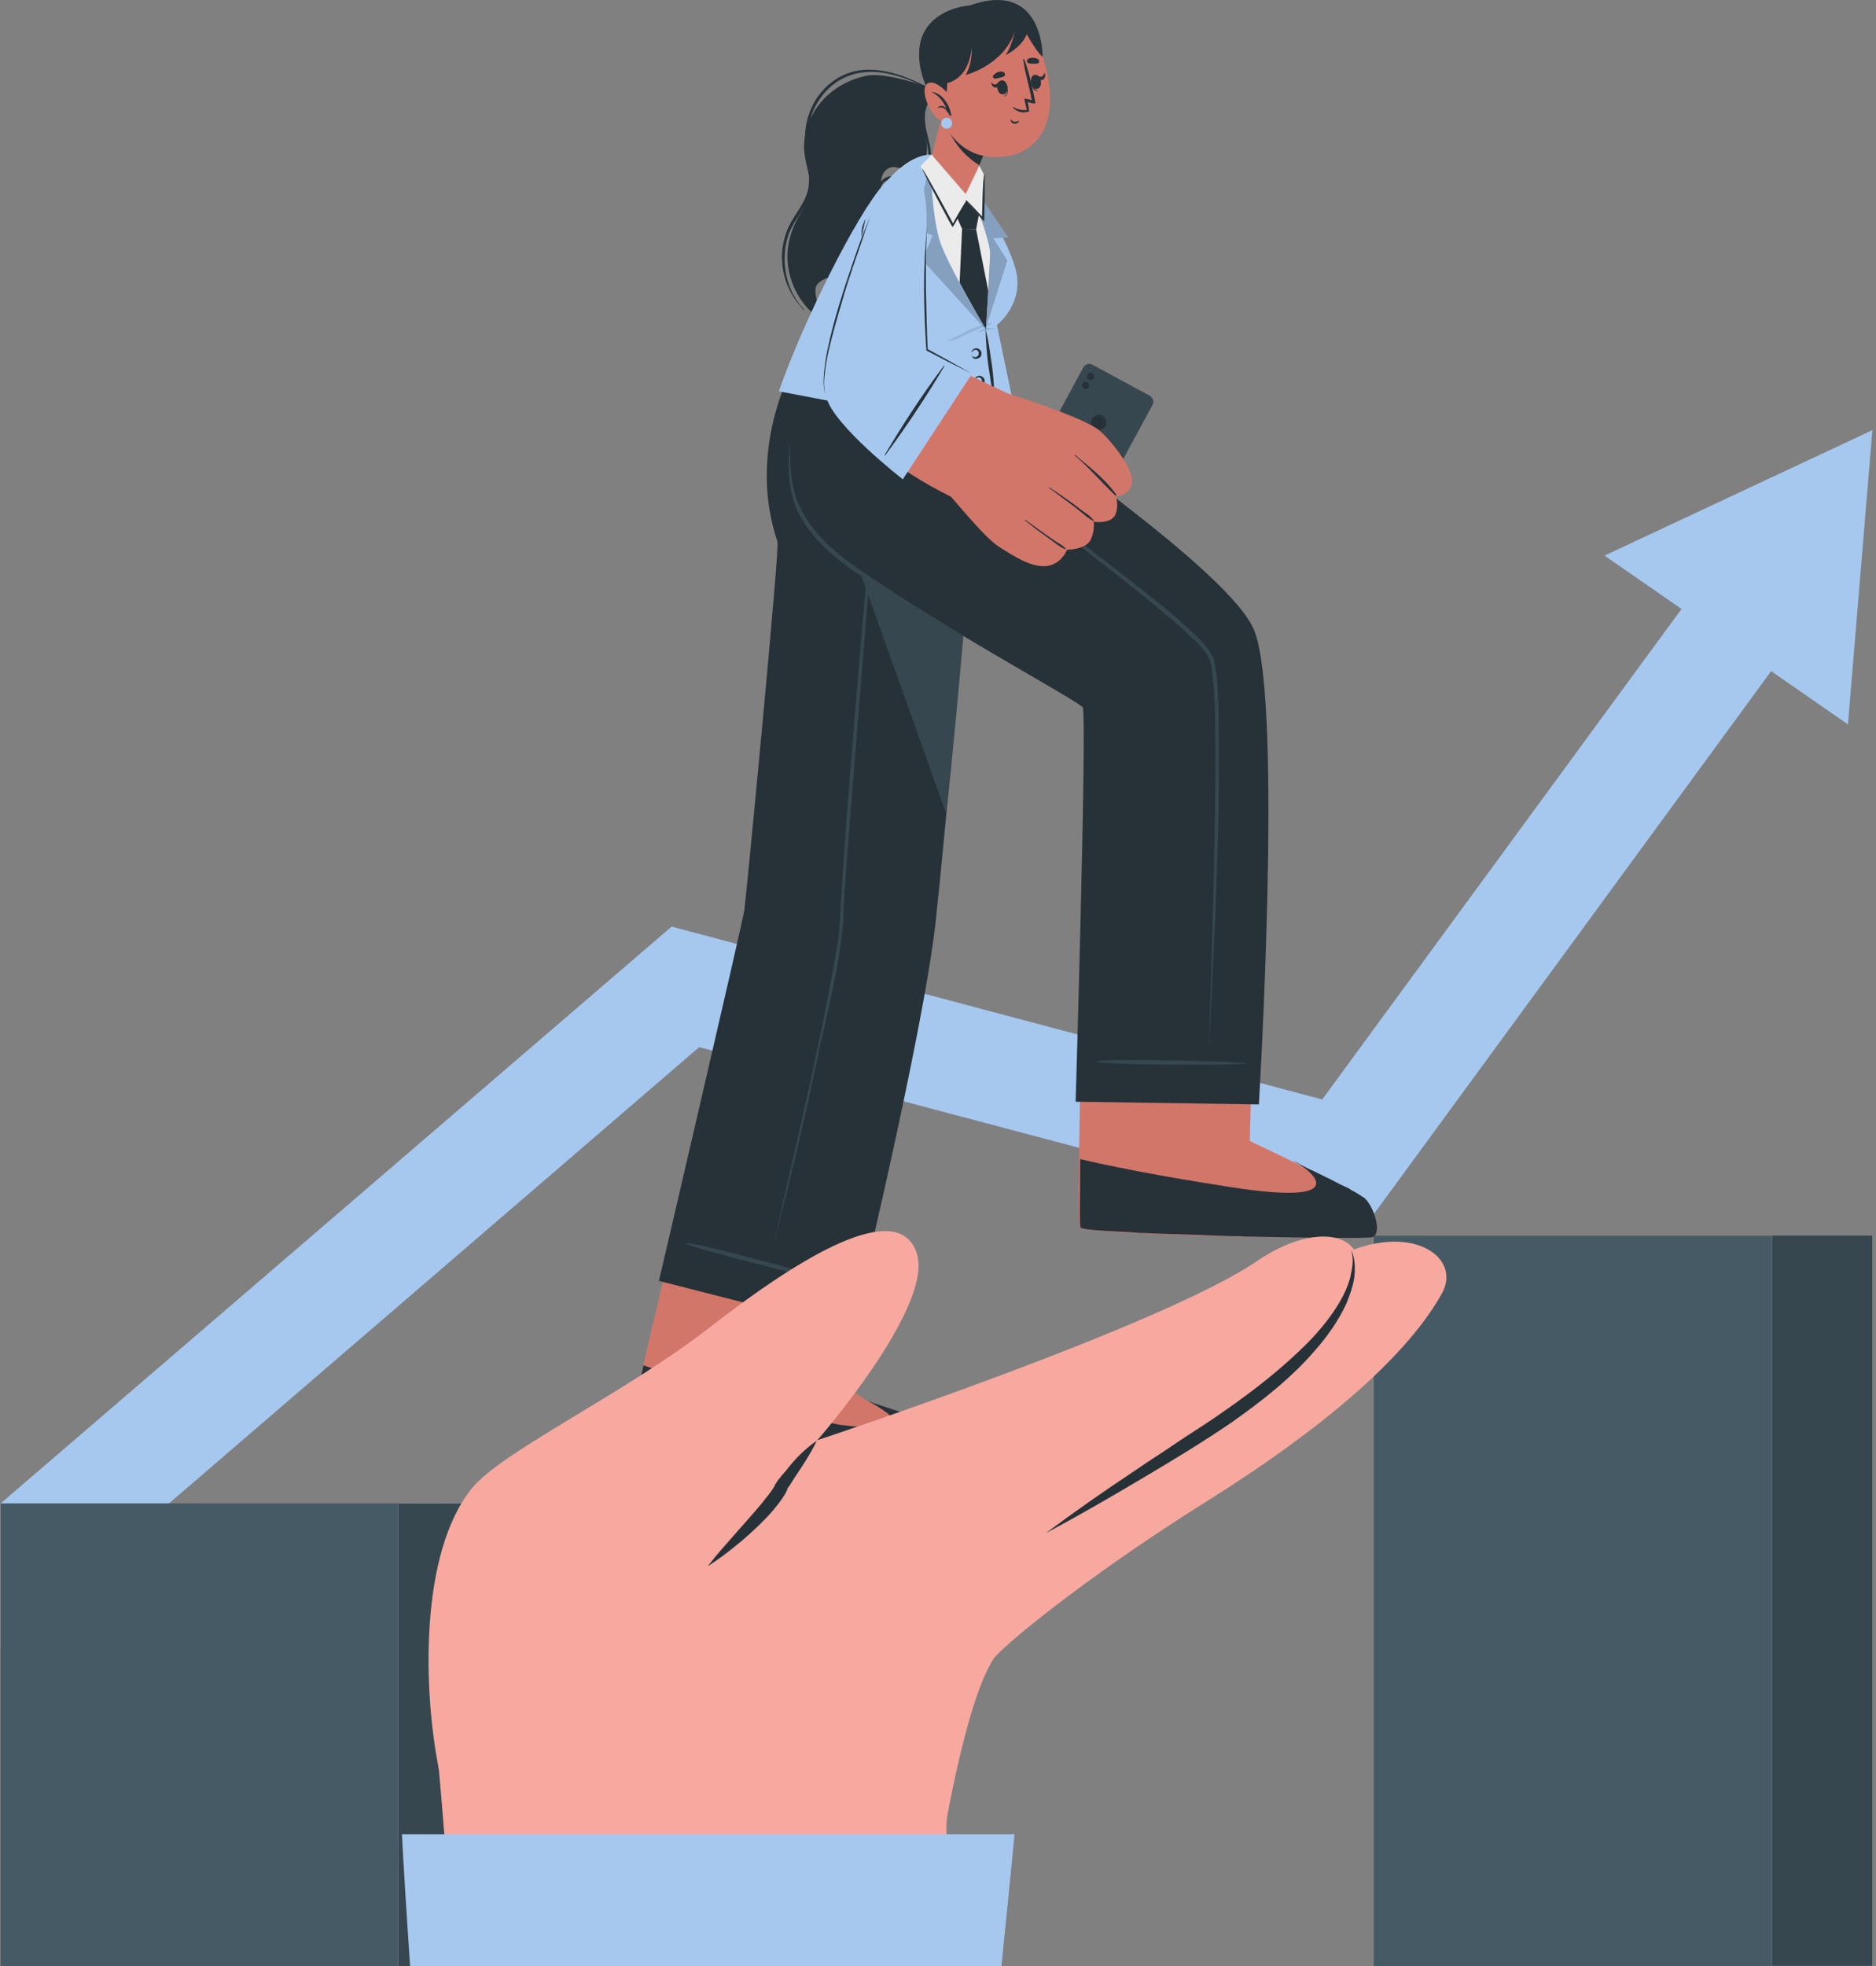 <svg width="210" height="220" viewBox="0 0 210 220" fill="none" xmlns="http://www.w3.org/2000/svg">
<rect x="0" y="0" width="210" height="220" fill="#808080" stroke="none"/>
<g clip-path="url(#clip0_878_4338)">
<path d="M179.613 62.172L209.595 48.132L206.86 81.061L179.613 62.172Z" fill="#A6C8EF"/>
<path d="M201.036 71.313L152.973 136.97L78.269 117.172L0.071 184.445V168.233L75.18 103.687L148.009 123.03L191.16 64.142L201.036 71.313Z" fill="#A6C8EF"/>
<path d="M198.301 138.283H153.783V220H198.301V138.283Z" fill="#455A64"/>
<path d="M198.34 219.983H209.634V138.266H198.34V219.983Z" fill="#A6C8EF"/>
<path d="M198.34 219.983H209.634V138.266H198.34V219.983Z" fill="#37474F"/>
<path d="M44.589 168.232H0.071V220H44.589V168.232Z" fill="#455A64"/>
<path d="M44.583 220.009H55.877L55.877 168.241H44.583L44.583 220.009Z" fill="#A6C8EF"/>
<path d="M44.583 220.009H55.877L55.877 168.241H44.583L44.583 220.009Z" fill="#37474F"/>
<path d="M105.213 10.253C104.96 10.354 104.707 10.455 104.504 10.658C103.592 11.466 103.44 12.779 103.491 13.94C103.592 15.152 103.947 16.465 103.643 17.678C103.491 18.132 103.288 18.637 102.833 18.89C102.377 19.193 101.769 19.142 101.263 18.991C100.705 18.839 100.098 18.536 99.541 18.789C99.085 18.991 98.781 19.445 98.68 19.95C98.376 21.163 99.186 22.375 99.389 23.587C99.591 24.849 99.389 26.163 98.882 27.324C98.376 28.435 97.515 29.344 96.502 29.95C95.995 30.253 95.438 30.506 94.881 30.657C94.223 30.809 93.564 30.86 92.957 31.011C92.349 31.163 91.741 31.415 91.387 31.971C91.133 32.375 91.235 34.193 92.653 35.91C92.754 36.011 92.501 36.213 92.4 36.112C92.096 35.961 91.842 35.758 91.589 35.556C89.411 33.94 88.095 31.264 88.145 28.536C88.196 27.072 88.601 25.657 89.31 24.395C89.715 23.688 90.171 23.031 90.424 22.223C90.677 21.516 90.677 20.809 90.627 20.102C90.424 18.738 89.918 17.425 90.019 16.061C90.07 14.849 90.475 13.637 91.083 12.577C92.4 10.354 94.679 8.89 97.211 8.435C99.642 8.082 105.365 10.203 105.213 10.253Z" fill="#263238"/>
<path d="M105.162 10.304C104.706 10.556 104.2 10.809 103.896 11.263C103.592 11.667 103.44 12.122 103.339 12.576C103.187 13.637 103.44 14.698 103.694 15.708C103.896 16.667 104.099 17.728 103.694 18.688C103.542 19.092 103.288 19.496 102.934 19.748C102.529 20.051 102.022 20.102 101.566 20.001C100.705 19.849 99.591 19.395 98.832 20.102C98.072 20.758 98.274 21.971 98.426 22.829C98.781 24.95 99.54 27.627 97.869 29.344C97.008 30.253 95.742 30.809 94.577 31.162C93.716 31.415 92.653 31.768 92.298 32.678C92.298 32.728 92.349 32.728 92.349 32.678C92.754 31.718 93.868 31.566 94.729 31.364C95.742 31.061 96.755 30.657 97.616 30.001C98.477 29.344 98.983 28.385 99.135 27.324C99.287 26.213 99.135 25.152 98.933 24.092C98.832 23.536 98.73 22.981 98.629 22.425C98.528 21.92 98.477 21.415 98.629 20.91C98.781 20.405 99.186 20.102 99.743 20.051C100.25 20.001 100.756 20.203 101.313 20.253C101.769 20.354 102.225 20.354 102.681 20.152C103.035 20.001 103.339 19.748 103.542 19.445C104.099 18.738 104.251 17.88 104.2 17.021C104.099 15.809 103.592 14.698 103.542 13.486C103.491 12.88 103.542 12.223 103.845 11.667C104.149 11.061 104.656 10.758 105.213 10.405C105.264 10.354 105.213 10.253 105.162 10.304Z" fill="#263238"/>
<path d="M96.147 7.879C93.564 8.284 91.488 10.203 90.627 12.576C90.12 13.89 90.019 15.354 90.171 16.768C90.323 18.081 90.677 19.395 90.526 20.758C90.374 22.223 89.462 23.334 88.702 24.597C88.094 25.607 87.74 26.667 87.588 27.829C87.335 30.051 87.993 32.324 89.411 34.041C89.614 34.243 89.766 34.496 89.969 34.698C89.969 34.748 90.019 34.698 90.019 34.647C88.449 33.031 87.74 30.758 87.841 28.536C87.892 27.425 88.145 26.364 88.652 25.405C89.259 24.193 90.222 23.183 90.627 21.869C91.032 20.657 90.88 19.344 90.677 18.132C90.475 16.768 90.272 15.455 90.526 14.092C90.981 11.566 92.703 9.294 95.134 8.435C97.869 7.475 100.756 8.435 103.288 9.597C103.643 9.748 103.947 9.9 104.301 10.051C104.352 10.051 104.352 10.001 104.352 10.001C101.87 8.738 99.085 7.475 96.147 7.879Z" fill="#263238"/>
<path d="M106.023 8.991C105.669 8.688 105.061 8.587 104.808 8.789C104.555 8.94 103.947 11.162 104.301 11.668C104.605 12.122 105.568 11.718 105.568 11.718L106.023 8.991Z" fill="#A6C8EF"/>
<path d="M103.542 163.384C102.984 163.485 95.185 164.899 87.132 163.434C79.535 162.071 71.128 160 70.672 159.546C70.267 159.192 77.408 130.202 77.408 130.202L97.16 134.091L92.197 153.03L92.146 153.384C92.146 153.384 93.716 154.596 97.008 156.717C97.616 157.071 103.694 158.839 104.149 159.344C105.112 160.404 104.656 163.232 103.542 163.384Z" fill="#D3766A"/>
<path d="M103.542 163.384C102.985 163.485 95.185 164.9 87.132 163.435C79.535 162.071 71.128 160.001 70.672 159.546C70.571 159.445 71.128 156.617 72.04 152.778C76.902 154.546 91.842 159.142 94.071 159.445C96.603 159.748 100.503 160.102 100.199 159.142C99.946 158.283 97.717 157.071 97.16 156.768C98.224 157.223 103.744 158.839 104.149 159.293C105.112 160.405 104.656 163.233 103.542 163.384Z" fill="#263238"/>
<path d="M110.277 42.172C110.277 42.172 111.696 55.809 108.859 58.889C108.859 58.889 105.77 93.788 104.757 102.98C103.339 115.96 95.337 148.839 95.337 148.839L73.761 143.334C73.761 143.334 83.283 102.576 83.334 101.768C83.638 99.192 87.284 61.415 87.031 60.606C83.688 50.809 88.398 41.869 88.398 41.869L110.277 42.172Z" fill="#263238"/>
<path d="M93.615 143.435C90.779 142.627 91.589 142.779 88.753 142.021C87.385 141.617 78.218 139.142 76.851 139.092C76.8 139.092 76.8 139.142 76.851 139.193C78.067 139.799 87.284 142.072 88.652 142.425C91.488 143.132 90.677 142.88 93.564 143.536C93.615 143.536 93.665 143.435 93.615 143.435Z" fill="#37474F"/>
<path d="M86.626 139.092C89.158 127.627 92.045 116.163 93.919 104.597C94.375 96.213 95.033 87.829 95.742 79.445C96.299 72.93 96.856 65.556 97.515 59.445C95.995 57.122 95.691 54.294 95.843 51.617C95.995 48.94 96.552 46.314 97.413 43.738C96.603 46.264 96.097 48.94 95.995 51.617C95.894 54.243 96.249 57.072 97.768 59.294C97.211 66.011 95.843 83.031 95.337 89.496C94.982 94.092 94.527 98.738 94.375 103.334C93.868 108.789 92.399 114.092 91.285 119.445C89.918 126.062 88.297 132.577 86.626 139.092Z" fill="#37474F"/>
<path d="M105.922 91.061L88.398 41.92L110.277 42.172C110.277 42.172 111.696 55.809 108.859 58.89C108.859 58.89 107.34 78.385 105.922 91.061Z" fill="#37474F"/>
<path d="M153.631 138.435C152.567 138.789 122.078 138.183 120.913 137.425C120.457 137.122 121.166 111.617 121.166 111.617L140.311 111.264L139.905 127.678C139.905 127.678 151.453 133.132 152.618 134.092C153.833 135.001 154.745 138.082 153.631 138.435Z" fill="#D3766A"/>
<path d="M153.631 138.436C153.175 138.587 146.996 138.537 140.159 138.385C139.703 138.385 139.247 138.385 138.791 138.335C137.626 138.335 136.462 138.284 135.297 138.234C134.841 138.234 134.385 138.183 133.929 138.183C133.473 138.183 133.018 138.133 132.613 138.133C131.954 138.133 131.245 138.082 130.637 138.082C130.232 138.082 129.776 138.032 129.371 138.032C128.966 138.032 128.561 137.981 128.156 137.981C127.548 137.981 126.991 137.931 126.484 137.88C126.13 137.88 125.775 137.83 125.421 137.83C124.762 137.779 124.155 137.779 123.597 137.729C123.344 137.729 123.091 137.678 122.838 137.678C122.23 137.628 121.774 137.577 121.47 137.527C121.217 137.476 121.014 137.426 120.964 137.375C120.812 137.274 120.913 133.789 120.913 129.698C123.851 130.405 129.523 131.567 137.728 132.83C151.25 134.951 147.249 131.264 144.97 130.001C144.97 130.001 144.92 130.001 144.92 129.951C145.071 130.001 145.223 130.102 145.325 130.153C145.325 130.153 145.375 130.153 145.375 130.203C145.629 130.355 145.882 130.456 146.135 130.607C146.439 130.759 146.692 130.91 146.996 131.011C147.452 131.264 147.958 131.466 148.414 131.718C148.87 131.92 149.326 132.173 149.731 132.375C149.984 132.527 150.237 132.628 150.44 132.729C150.541 132.779 150.643 132.83 150.795 132.88C150.946 132.981 151.098 133.032 151.2 133.133C151.504 133.284 151.757 133.436 152.01 133.587C152.061 133.638 152.111 133.638 152.162 133.688C152.415 133.84 152.567 133.941 152.719 134.042C153.833 135.001 154.745 138.082 153.631 138.436Z" fill="#263238"/>
<path d="M140.918 123.587L120.407 123.284C120.407 123.284 121.673 80.859 121.217 79.193C121.014 78.536 103.592 69.344 93.767 61.97C85.967 56.112 88.398 41.92 88.398 41.92L110.277 42.172C110.277 42.172 110.126 43.688 111.138 45.102C112.81 47.374 137.981 63.89 140.463 70.708C143.603 79.243 140.918 123.587 140.918 123.587Z" fill="#263238"/>
<path d="M88.398 49.445C88.449 51.971 88.449 54.597 89.614 56.87C91.893 61.465 96.755 64.041 100.857 66.87C103.035 68.233 105.213 69.546 107.391 70.859C105.112 69.698 102.833 68.486 100.655 67.173C96.4 64.445 91.437 61.819 89.209 57.021C88.145 54.647 88.196 51.971 88.398 49.445Z" fill="#37474F"/>
<path d="M106.833 43.789C107.087 45.557 107.289 47.375 107.948 49.092C108.758 50.708 110.227 51.87 111.544 53.082C116.963 57.83 122.888 62.021 128.561 66.567C129.979 67.678 131.397 68.84 132.714 70.052C133.879 71.163 135.195 72.223 135.854 73.688C136.36 75.708 136.31 77.779 136.411 79.799C136.614 92.425 135.955 105.102 135.297 117.728C135.651 106.92 136.006 96.062 136.056 85.254C136.006 81.668 136.107 78.031 135.601 74.496C135.297 72.779 133.575 71.617 132.41 70.405C128.358 66.819 124.003 63.587 119.748 60.203C116.912 57.931 114.076 55.708 111.392 53.233C110.126 51.971 108.707 50.759 107.897 49.092C107.239 47.375 107.036 45.557 106.833 43.789Z" fill="#37474F"/>
<path d="M139.399 118.941C136.614 118.84 137.424 118.789 134.588 118.739C133.22 118.688 124.205 118.486 122.889 118.739C122.838 118.739 122.838 118.789 122.889 118.84C124.155 119.143 133.22 119.143 134.588 119.143C137.373 119.143 136.614 119.092 139.399 119.042C139.45 119.042 139.45 118.941 139.399 118.941Z" fill="#37474F"/>
<path d="M112.557 45.101L87.892 43.334C87.892 43.334 94.628 23.889 100.807 18.788C103.643 16.465 105.973 17.172 107.796 19.142C108.252 19.647 113.57 28.435 113.721 31.314C113.873 33.839 111.493 36.314 111.493 36.314L112.557 45.101Z" fill="#EBEBEB"/>
<path d="M107.087 24.243L108.201 22.476L109.569 24.092L109.265 25.657L107.695 25.607L107.087 24.243Z" fill="#263238"/>
<path d="M107.695 25.606L107.087 38.94L111.24 44.243L111.645 37.728L109.265 25.657L107.695 25.606Z" fill="#263238"/>
<path d="M107.796 19.091C107.796 19.091 110.835 26.414 110.835 28.434C110.784 30.556 110.379 36.869 110.379 36.869C110.379 36.869 105.871 29.293 105.162 26.768C104.099 22.828 104.251 17.374 104.251 17.374C104.251 17.374 102.478 16.768 98.933 20.606C95.843 24.04 89.817 36.212 87.183 43.788L110.024 48.131L111.392 44.899L112.253 47.374L113.519 45.606L111.594 36.364C111.594 36.364 114.38 34.242 113.823 30.758C113.215 26.97 107.796 19.091 107.796 19.091Z" fill="#A6C8EF"/>
<path d="M110.328 36.818L112.759 29.141L111.189 26.667L112.861 26.566C112.861 26.566 108.15 19.646 107.796 19.091C107.847 19.394 110.885 26.566 110.835 28.434C110.733 30.252 110.43 36.465 110.328 36.818Z" fill="#A6C8EF"/>
<path opacity="0.2" d="M110.328 36.818L112.759 29.141L111.189 26.667L112.861 26.566C112.861 26.566 108.15 19.646 107.796 19.091C107.847 19.394 110.885 26.566 110.835 28.434C110.733 30.252 110.43 36.465 110.328 36.818Z" fill="black"/>
<path d="M104.403 26.364L103.238 29.091L110.328 36.869C110.227 36.616 105.821 29.243 105.112 26.768C104.048 22.829 104.2 17.374 104.2 17.374L102.579 25.606L104.403 26.364Z" fill="#A6C8EF"/>
<path opacity="0.2" d="M104.403 26.364L103.238 29.091L110.328 36.869C110.227 36.616 105.821 29.243 105.112 26.768C104.048 22.829 104.2 17.374 104.2 17.374L102.579 25.606L104.403 26.364Z" fill="black"/>
<path d="M110.328 36.818C110.48 37.475 110.632 38.132 110.733 38.839C110.835 39.495 110.936 40.202 111.037 40.859C111.138 41.515 111.189 42.222 111.24 42.879C111.29 43.535 111.341 44.243 111.341 44.899C111.189 44.243 111.037 43.586 110.936 42.879C110.835 42.222 110.733 41.515 110.632 40.859C110.531 40.202 110.48 39.495 110.429 38.839C110.379 38.182 110.328 37.525 110.328 36.818Z" fill="#263238"/>
<path d="M108.708 39.597C108.708 39.748 108.758 39.849 108.91 39.9C109.011 39.95 109.163 40.001 109.265 39.95C109.467 39.9 109.569 39.698 109.569 39.546C109.569 39.395 109.467 39.193 109.265 39.142C109.163 39.142 109.011 39.142 108.961 39.243C108.758 39.344 108.708 39.496 108.708 39.597ZM108.708 39.597C108.708 39.344 108.859 39.041 109.163 38.99C109.315 38.94 109.518 38.99 109.619 39.092C109.771 39.193 109.872 39.344 109.872 39.546C109.872 39.748 109.822 39.9 109.67 40.001C109.518 40.102 109.366 40.152 109.214 40.152C108.91 40.152 108.758 39.849 108.708 39.597Z" fill="#263238"/>
<path d="M109.062 42.677C109.062 42.828 109.113 42.929 109.265 42.98C109.366 43.03 109.518 43.081 109.619 43.03C109.822 42.98 109.923 42.778 109.923 42.626C109.923 42.475 109.822 42.273 109.619 42.222C109.518 42.222 109.366 42.222 109.315 42.323C109.113 42.424 109.011 42.525 109.062 42.677ZM109.062 42.677C109.062 42.424 109.214 42.121 109.518 42.071C109.67 42.02 109.872 42.071 109.974 42.172C110.126 42.273 110.227 42.424 110.227 42.626C110.227 42.828 110.176 42.98 110.024 43.081C109.872 43.182 109.72 43.232 109.568 43.232C109.265 43.182 109.062 42.929 109.062 42.677Z" fill="#263238"/>
<path opacity="0.1" d="M102.124 40.05L95.742 38.03L95.438 38.889L101.87 40.909L102.124 40.05Z" fill="black"/>
<g opacity="0.1">
<path d="M110.936 36.111C110.075 36.313 109.265 36.566 108.454 36.919C108.049 37.121 107.644 37.324 107.289 37.526C107.087 37.627 106.884 37.727 106.682 37.828C106.479 37.929 106.276 38.031 106.023 38.081V38.132C106.226 38.132 106.428 38.132 106.631 38.081C106.834 38.031 107.036 37.929 107.239 37.879C107.644 37.677 108.049 37.475 108.454 37.324C109.265 36.919 110.075 36.566 110.936 36.263C110.987 36.212 110.936 36.111 110.936 36.111Z" fill="black"/>
<path d="M111.544 36.768C111.189 36.718 110.834 36.718 110.48 36.718C110.328 36.718 110.125 36.819 109.974 36.869C109.872 36.92 109.822 36.92 109.72 36.97C109.619 37.021 109.568 37.071 109.467 37.122V37.172C109.568 37.122 109.619 37.172 109.72 37.122C109.822 37.122 109.872 37.071 109.974 37.071C110.125 37.021 110.328 37.021 110.48 36.97C110.834 36.92 111.189 36.819 111.544 36.819C111.594 36.869 111.594 36.768 111.544 36.768Z" fill="black"/>
</g>
<path d="M104.2 18.283C104.251 18.788 105.922 22.223 108.1 22.526C108.809 22.627 109.467 18.788 109.467 18.788L109.568 18.536L111.189 14.748L107.036 10.909L106.428 10.404C106.428 10.404 106.074 11.465 105.618 12.829C105.618 12.879 105.567 12.93 105.567 13.031C105.517 13.081 105.517 13.182 105.466 13.233C105.415 13.435 105.314 13.637 105.264 13.839C105.213 13.99 105.162 14.142 105.112 14.293C105.061 14.445 105.01 14.596 104.96 14.798C104.554 16.364 104.2 18.081 104.2 18.283Z" fill="#D3766A"/>
<path d="M105.669 12.727C106.226 16.061 108.556 17.828 109.619 18.485L111.24 14.697L107.087 10.859L106.479 10.354C106.479 10.354 106.125 11.414 105.669 12.727Z" fill="#263238"/>
<path d="M117.267 8.435C118.634 15.556 114.481 17.172 112.962 17.425C111.544 17.677 106.783 18.384 104.706 11.465C102.63 4.546 105.517 1.667 108.657 0.91C111.797 0.152 115.899 1.364 117.267 8.435Z" fill="#D3766A"/>
<path d="M116.051 7.121C115.899 7.121 115.697 7.121 115.545 7.121C115.342 7.121 115.19 7.121 115.038 7.02C114.937 6.97 114.937 6.818 114.988 6.717C115.089 6.515 115.342 6.465 115.595 6.465C115.849 6.465 116.051 6.515 116.254 6.667C116.406 6.818 116.304 7.121 116.051 7.121Z" fill="#263238"/>
<path d="M111.442 8.789C111.594 8.789 111.746 8.738 111.949 8.688C112.151 8.637 112.303 8.637 112.455 8.486C112.506 8.385 112.506 8.233 112.455 8.182C112.303 7.98 112.05 7.98 111.847 8.031C111.594 8.081 111.442 8.182 111.24 8.385C111.037 8.536 111.189 8.839 111.442 8.789Z" fill="#263238"/>
<path d="M112.708 9.445C112.759 10.001 112.81 10.556 112.405 10.758V10.809C112.911 10.657 112.86 9.9 112.708 9.445Z" fill="#263238"/>
<path d="M112.151 8.99C111.341 9.041 111.544 10.657 112.303 10.556C113.012 10.506 112.86 8.94 112.151 8.99Z" fill="#263238"/>
<path d="M111.847 9.142C111.696 9.243 111.594 9.445 111.442 9.445C111.24 9.496 111.088 9.344 110.936 9.193C110.986 9.496 111.138 9.799 111.442 9.799C111.746 9.799 111.949 9.496 111.949 9.193C111.999 9.142 111.949 9.092 111.847 9.142Z" fill="#263238"/>
<path d="M115.443 8.989C115.545 9.494 115.697 10.05 116.152 10.151V10.201C115.595 10.201 115.393 9.444 115.443 8.989Z" fill="#263238"/>
<path d="M115.747 8.383C116.507 8.181 116.861 9.747 116.102 9.949C115.443 10.1 115.139 8.585 115.747 8.383Z" fill="#263238"/>
<path d="M116.102 8.434C116.254 8.485 116.406 8.636 116.558 8.586C116.709 8.586 116.811 8.384 116.912 8.182C116.912 8.182 116.912 8.182 116.963 8.182C117.013 8.485 117.013 8.788 116.709 8.939C116.456 9.04 116.203 8.838 116.102 8.535C116.051 8.535 116.051 8.434 116.102 8.434Z" fill="#263238"/>
<path d="M113.114 13.334C113.215 13.435 113.367 13.586 113.519 13.637C113.671 13.637 113.873 13.586 114.076 13.536C114.076 13.536 114.127 13.536 114.076 13.586C113.924 13.789 113.671 13.889 113.468 13.839C113.215 13.738 113.114 13.536 113.114 13.334C113.063 13.334 113.012 13.334 113.114 13.334Z" fill="#263238"/>
<path d="M115.038 11.414C115.038 11.414 115.19 12.121 115.19 12.475C115.19 12.525 115.089 12.525 114.988 12.525C114.38 12.677 113.772 12.475 113.367 12.02C113.316 11.97 113.367 11.97 113.418 11.97C113.873 12.273 114.431 12.323 114.937 12.323C114.937 12.222 114.633 11.061 114.684 11.061C114.886 11.01 115.241 11.162 115.494 11.212C115.241 9.697 114.734 8.182 114.532 6.667C114.532 6.616 114.582 6.616 114.633 6.616C115.241 8.131 115.595 9.899 115.899 11.465C115.95 11.717 115.19 11.465 115.038 11.414Z" fill="#263238"/>
<path d="M104.909 11.919C106.124 11.869 106.023 9.293 106.023 9.293C106.023 9.293 108.454 8.94 108.758 5.354C108.758 5.354 108.91 6.97 108.1 8.384C108.1 8.384 112.354 7.324 113.62 3.485C113.62 3.485 113.164 5.404 112.557 6.162C112.557 6.162 114.279 5.404 114.937 3.839C114.937 3.839 116.051 5.859 116.71 6.364C116.71 6.364 116.862 -2.323 108.556 0.606C108.556 0.606 104.149 0.859 103.086 4.495C102.123 8.182 104.909 11.919 104.909 11.919Z" fill="#263238"/>
<path d="M106.53 10.91C106.53 10.91 104.808 8.738 103.845 9.344C102.832 9.95 104.2 13.182 105.415 13.536C106.631 13.94 107.036 12.778 107.036 12.778L106.53 10.91Z" fill="#D3766A"/>
<path d="M104.25 10.304C105.111 10.657 105.618 11.415 105.972 12.172C105.719 11.869 105.365 11.718 104.96 12.021C104.96 12.021 104.96 12.071 105.01 12.071C105.365 11.97 105.618 12.021 105.871 12.273C106.023 12.475 106.175 12.677 106.327 12.93C106.378 12.98 106.53 12.98 106.479 12.88C106.327 11.768 105.415 10.304 104.25 10.304Z" fill="#263238"/>
<path d="M106.58 13.789C106.58 14.142 106.327 14.395 105.973 14.395C105.618 14.395 105.365 14.142 105.365 13.789C105.365 13.435 105.618 13.183 105.973 13.183C106.327 13.183 106.58 13.435 106.58 13.789Z" fill="#A6C8EF"/>
<path d="M109.619 18.535L108.1 21.717L104.301 17.323L103.035 18.586C103.035 18.586 106.58 25.404 106.631 25.101L108.15 22.374L109.974 24.445L110.126 19.495L109.619 18.535Z" fill="#EBEBEB"/>
<path d="M110.227 22.02C110.227 21.212 110.227 20.404 110.227 19.596C110.227 19.546 110.176 19.546 110.176 19.596C109.974 20.354 109.974 23.485 109.923 24.242C109.872 24.142 108.252 22.424 108.201 22.424C107.897 22.828 106.732 24.849 106.682 25C106.125 23.939 103.947 19.95 103.288 18.939C103.288 18.889 103.238 18.939 103.238 18.939C103.744 20.101 106.58 25.404 106.631 25.404C106.682 25.455 108.049 22.98 108.252 22.525C108.505 22.879 110.126 24.849 110.176 24.747C110.176 23.889 110.227 22.879 110.227 22.02Z" fill="#263238"/>
<path d="M129.017 45.303L121.876 58.485C121.673 58.839 121.217 58.99 120.863 58.788L114.431 55.303C114.076 55.101 113.924 54.647 114.127 54.293L121.268 41.111C121.47 40.758 121.926 40.606 122.281 40.808L128.713 44.293C129.067 44.495 129.219 44.95 129.017 45.303Z" fill="#37474F"/>
<path d="M122.433 42.324C122.331 42.526 122.078 42.576 121.875 42.475C121.673 42.374 121.622 42.122 121.723 41.92C121.825 41.718 122.078 41.667 122.281 41.768C122.483 41.869 122.534 42.122 122.433 42.324Z" fill="#263238"/>
<path d="M121.875 43.334C121.774 43.536 121.521 43.586 121.318 43.485C121.116 43.384 121.065 43.132 121.166 42.93C121.268 42.727 121.521 42.677 121.723 42.778C121.926 42.93 121.977 43.182 121.875 43.334Z" fill="#263238"/>
<path d="M123.749 47.676C123.496 48.081 122.99 48.232 122.584 48.03C122.179 47.778 122.027 47.273 122.23 46.868C122.483 46.464 122.99 46.313 123.395 46.515C123.8 46.717 123.952 47.273 123.749 47.676Z" fill="#263238"/>
<path d="M99.034 22.324C93.969 32.829 91.133 42.324 93.007 45.354C95.54 49.445 104.96 55.455 109.67 56.92C111.341 57.425 117.773 46.415 116.102 45.606C114.076 44.596 103.592 39.697 103.39 39.546C103.035 39.192 103.238 27.576 103.39 24.394C103.694 18.99 101.263 17.627 99.034 22.324Z" fill="#D3766A"/>
<path d="M126.687 54.142C126.383 55.505 124.914 55.556 124.914 55.556C124.914 55.556 125.269 56.566 124.864 57.576C124.357 58.687 122.433 58.384 122.433 58.384C122.433 58.384 122.585 59.495 122.028 60.505C121.42 61.515 119.445 61.515 119.445 61.515C119.445 61.515 119.039 62.626 117.925 63.131C116.051 63.99 113.468 62.222 111.797 61.162C110.126 60.101 106.429 55.455 105.618 54.647L112.506 43.94C112.506 43.94 121.369 46.667 123.142 48.232C124.56 49.495 127.042 52.677 126.687 54.142Z" fill="#D3766A"/>
<path d="M124.965 55.353C123.699 53.585 121.977 52.272 120.356 50.909C120.306 50.858 120.255 50.959 120.306 50.959C121.926 52.323 123.294 53.989 124.864 55.454C124.914 55.505 124.965 55.404 124.965 55.353Z" fill="#263238"/>
<path d="M122.433 58.232C122.129 57.828 121.724 57.525 121.319 57.272C120.914 56.969 120.458 56.616 120.053 56.313C119.192 55.706 118.331 55.1 117.47 54.545C117.419 54.545 117.368 54.595 117.419 54.595C118.28 55.202 119.09 55.858 119.951 56.464C120.356 56.767 120.762 57.121 121.167 57.424C121.521 57.727 121.926 58.08 122.382 58.282C122.433 58.383 122.484 58.282 122.433 58.232Z" fill="#263238"/>
<path d="M119.343 61.464C119.09 61.11 118.634 60.858 118.28 60.656C117.875 60.403 117.47 60.1 117.115 59.848C116.355 59.292 115.545 58.737 114.785 58.181C114.735 58.131 114.684 58.232 114.735 58.232C115.494 58.838 116.254 59.444 117.064 59.999C117.47 60.302 117.824 60.555 118.229 60.858C118.533 61.06 118.938 61.413 119.343 61.464C119.394 61.464 119.343 61.514 119.343 61.464Z" fill="#263238"/>
<path d="M108.809 41.819L101.06 53.637C101.06 53.637 93.26 47.576 92.501 44.445C91.741 41.314 94.121 31.162 97.819 23.94C101.516 16.718 104.048 18.081 103.693 26.314C103.339 34.546 103.592 39.041 103.795 39.193C103.997 39.294 108.809 41.819 108.809 41.819Z" fill="#A6C8EF"/>
<path d="M105.719 40.96C105.719 40.91 105.669 40.859 105.669 40.91C103.288 44.091 101.06 47.475 99.034 50.91C99.034 50.96 99.085 51.011 99.085 50.96C101.465 47.728 103.694 44.394 105.719 40.96Z" fill="#263238"/>
<path d="M108.809 41.819L106.277 40.557L103.744 39.243L103.694 39.193V39.142C103.542 36.819 103.44 34.496 103.44 32.173C103.44 29.85 103.542 27.526 103.795 25.203C103.694 26.365 103.694 27.526 103.643 28.688C103.643 29.85 103.643 31.011 103.643 32.173C103.694 34.496 103.744 36.819 103.846 39.142L103.795 39.041L106.277 40.405L108.809 41.819Z" fill="#263238"/>
<path d="M97.464 24.142C97.16 24.95 96.856 25.758 96.603 26.616L95.742 29.091C95.185 30.758 94.628 32.374 94.172 34.041C93.666 35.707 93.21 37.374 92.805 39.041C92.602 39.899 92.45 40.758 92.349 41.616C92.248 42.475 92.146 43.334 92.45 44.192C92.096 43.384 92.197 42.475 92.248 41.616C92.349 40.758 92.45 39.899 92.653 39.041C93.007 37.323 93.463 35.657 93.969 33.99C94.476 32.323 95.033 30.657 95.59 29.041C96.147 27.374 96.755 25.758 97.464 24.142Z" fill="#263238"/>
<path d="M96.907 24.495C96.704 25.202 96.603 25.859 96.451 26.566C96.451 26.364 96.451 26.212 96.451 26.01C96.451 25.808 96.502 25.657 96.502 25.455C96.603 25.152 96.704 24.798 96.907 24.495Z" fill="#263238"/>
<path d="M106.024 200.051C106.024 200.859 105.973 201.869 105.973 203.132C105.973 203.233 105.973 203.384 105.973 203.485C105.922 206.818 105.821 211.667 105.669 217.576C105.669 217.728 105.669 217.93 105.669 218.081C105.669 218.687 105.618 219.344 105.618 220H50.971C50.465 213.738 50.009 208.384 49.654 204.243C49.452 201.818 49.3 199.798 49.148 198.233C48.996 196.768 48.895 195.707 48.844 195.101C47.831 187.677 106.175 189.142 106.024 200.051Z" fill="#F7A9A0"/>
<path d="M49.198 198.334C47.375 189.546 46.869 173.839 52.845 166.515C56.238 162.374 69.811 156.01 79.384 148.586C96.553 135.202 101.617 136.515 102.681 140.455C104.302 146.515 91.488 161.162 91.488 161.162C91.488 161.162 130.081 148.384 140.716 141.111C148.617 135.707 155.961 138.536 149.883 147.475C149.883 147.475 144.717 143.94 146.389 142.677C156.113 135.505 163.963 140.051 161.431 144.697C155.809 154.849 140.21 164.798 134.385 168.435C121.167 176.768 112 184.394 111.189 185.657C107.594 191.313 104.909 209.798 104.909 209.798L49.198 198.334Z" fill="#F7A9A0"/>
<path d="M151.251 139.899C151.707 140.809 151.707 141.92 151.605 142.93C151.453 143.94 151.099 144.95 150.694 145.91C149.833 147.778 148.617 149.495 147.25 151.061C144.565 154.192 141.324 156.718 137.981 159.091C134.588 161.415 131.144 163.485 127.65 165.556C124.155 167.627 120.66 169.647 117.064 171.566C120.306 169.142 123.648 166.819 126.991 164.596C128.662 163.435 130.384 162.374 132.056 161.213C133.727 160.101 135.449 159.041 137.07 157.879C138.741 156.718 140.311 155.556 141.881 154.293C143.451 153.031 144.92 151.718 146.338 150.303C147.047 149.596 147.705 148.839 148.313 148.081C148.921 147.324 149.478 146.516 149.985 145.657C150.491 144.798 150.896 143.889 151.149 142.93C151.251 142.475 151.352 141.97 151.403 141.465C151.453 140.91 151.403 140.404 151.251 139.899Z" fill="#263238"/>
<path d="M91.437 161.213C90.728 162.678 89.867 163.991 89.006 165.253L88.399 166.213C88.348 166.314 88.297 166.364 88.247 166.415C88.196 166.465 88.145 166.566 88.145 166.617L88.044 166.869C87.993 166.97 87.943 167.071 87.892 167.172C87.436 167.93 86.93 168.536 86.424 169.142C85.36 170.354 84.195 171.415 83.03 172.425C81.815 173.435 80.599 174.395 79.232 175.253C80.194 173.991 81.257 172.829 82.27 171.667C83.283 170.506 84.347 169.344 85.309 168.183C85.765 167.577 86.272 167.021 86.626 166.415C86.677 166.364 86.727 166.263 86.727 166.213L86.778 166.112L86.879 165.96C86.93 165.809 87.031 165.758 87.082 165.657C87.132 165.556 87.183 165.506 87.284 165.405C87.538 165.051 87.791 164.799 88.044 164.496C89.006 163.233 90.121 162.122 91.437 161.213Z" fill="#263238"/>
<path d="M113.57 205.253C113.418 206.97 112.911 211.92 112.101 220H45.906C45.4 212.576 45.096 207.324 44.995 205.253H113.57Z" fill="#A6C8EF"/>
</g>
<defs>
<clipPath id="clip0_878_4338">
<rect width="209.524" height="220" fill="white" transform="translate(0.071)"/>
</clipPath>
</defs>
</svg>
